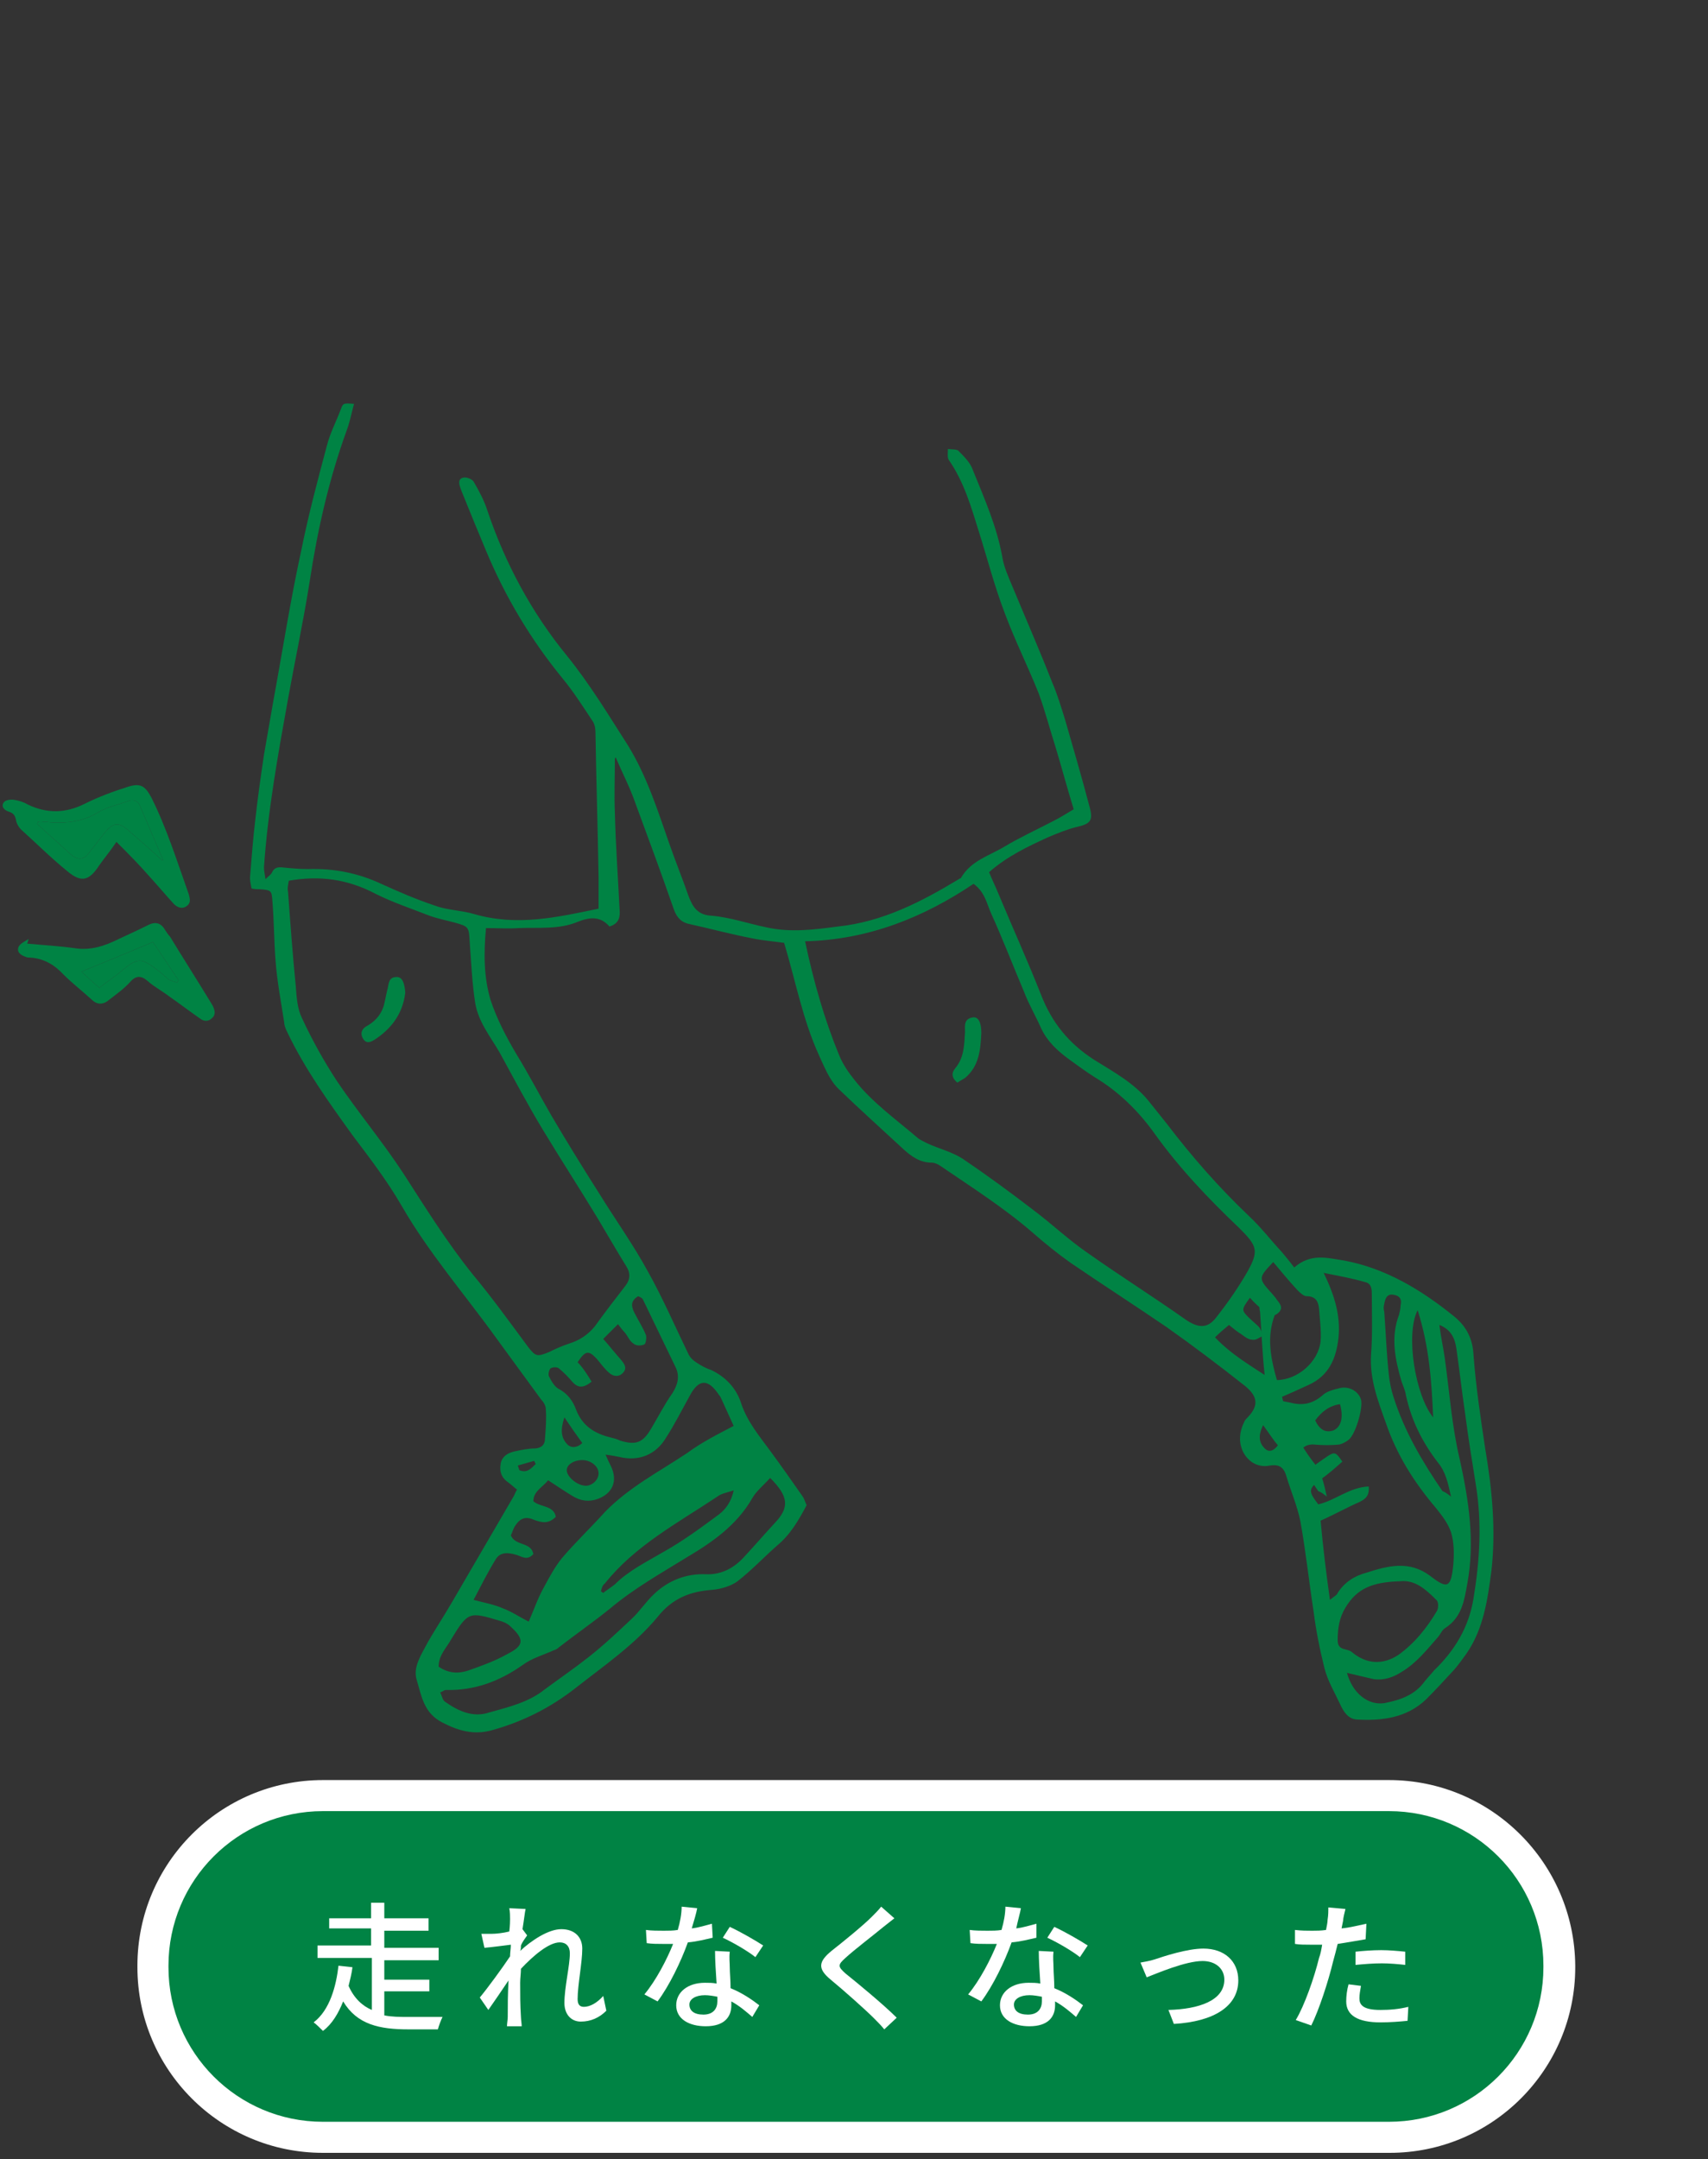<?xml version="1.0" encoding="utf-8"?>
<!-- Generator: Adobe Illustrator 26.2.1, SVG Export Plug-In . SVG Version: 6.00 Build 0)  -->
<svg version="1.1" id="レイヤー_1" xmlns="http://www.w3.org/2000/svg" xmlns:xlink="http://www.w3.org/1999/xlink" x="0px"
	 y="0px" viewBox="0 0 220 278" style="enable-background:new 0 0 220 278;" xml:space="preserve">
<rect x="0" y="0" width="220" height="278" fill="#333333" stroke="none"/>
<style type="text/css">
	.st0{display:none;}
	.st1{display:inline;}
	.st2{fill:#FFFFFF;}
	.st3{fill:#008344;}
</style>
<g id="レイヤー_2_00000150787888936437931820000008561883284988246197_" class="st0">
	<g id="レイヤー_1-2" class="st1">
		<rect class="st2" width="220" height="278"/>
		<path class="st3" d="M167.3,59.1c0.6,1,0.9,2.1,1.5,3c1.2,2.1,1.8,4.6,1.8,7c0.1,4,0.4,8.1-0.5,12.1c-0.6,3.2-1.4,6.4-2.3,9.5
			c-1.5,4.3-4.1,8.1-7.4,11.3c-1.5,1.5-3.2,2.9-4.8,4.2c-1.4,1.1-2.8,2.2-4.2,3.2c-1.4,0.9-3,1.8-4.5,2.6c-0.5,0.3-1,0.7-1.9,0.4
			c0-0.4,0-0.8,0.1-1.2c0.5-1.5,1.2-3,2.1-4.3c0.4-0.6,0.8-1.2,1.1-1.8c0.1-0.2,0.1-0.3,0.2-0.5l0,0l0.1-0.2
			c0.2-0.2,0.4-0.3,0.5-0.5c0.1-0.1,0.2-0.3,0.2-0.4c0.1-0.1,0.2-0.2,0.3-0.4c0-0.1,0.1-0.2,0.1-0.2c1.2,0.3,2.5,0.3,3.7,0.2
			c1.2,0,2.4-0.5,3.3-1.3c1.3-1.2,2.6-2.3,3-4.3c0.6-2,0.6-4,0.2-6c-0.7-1.7-2.3-2.9-4.2-3c-1.3,0.1-2.7,0.2-4,0.3
			c-0.5,0.1-1-0.2-1.2-0.7l0,0c-0.1-0.4-0.2-0.8-0.2-1.2c0.4-3.5,0.5-7,0.3-10.4c0-0.6-0.1-1.1-0.1-1.6c-0.2-1.4-0.5-2.7-0.6-4.1
			c-0.1-2.5-0.7-5-1.6-7.4c-0.6-1.4-1.4-2.8-2.1-4.2c-0.3-0.6-0.7-1.1-1.3-1.5c-0.4-0.3-0.7-0.5-1.1-0.9c-0.8-0.7-1.8-1.1-2.9-0.9
			c-1.4,0.2-2.7,0.7-3.8,1.5c-1,0.8-2,1.6-3.1,2.4c-0.3,0.2-0.7,0.4-1.1,0.6c-0.6,0.3-1.2,0.5-1.7,0.8c-1.4,0.7-2.7,1.5-4.1,2.2
			c-2.5,1.5-5.2,2.6-7.9,3.6c-1.2,0.4-2.3,0.9-3.4,1.2s-2.5,0.7-3.7-0.2l0,0l-3-2c0.7-0.9,1.8-1.4,3-1.5c1-0.1,1.9-0.3,2.8-0.5
			c0.7-0.2,1.5-0.4,2.2-0.5c1.5-0.2,3-0.3,4.5-0.6c1.2-0.2,2.4-0.6,3.6-1.1c0.8-0.4,1.2-1.4,0.7-2.2c-0.1-0.3-0.4-0.5-0.6-0.7
			c-0.9-0.5-1.9-0.8-2.8-0.9c-2.9-0.5-5.8-0.9-8.7-1.3c-0.9-0.1-1.8-0.2-2.8-0.2c-1.2,0-2.5,0.1-3.8,0.1c0.2-0.5,0.4-1.1,0.6-1.6
			l0,0c0.5-0.7,0.9-1.2,1.3-1.8c0.2-0.3,0.3-0.6,0.5-0.9c1.5-1.8,3.2-3.3,5.2-4.5c1.1-0.6,2.1-1.4,3.2-2c1.6-0.8,3.3-1.5,4.9-2.3
			c2-1,4.2-1,6.3-1.1c0.7-0.1,1.4-0.1,2.1,0.1c1.8,0.4,3.6,0.9,5.4,1.4c0.9,0.3,1.8,0.7,1.9,1.9c0.3,2.6,1.9,4.6,3.6,6.5
			c0.3,0.4,0.8,0.6,1.1,1c1.2,1.2,2.5,2.2,4.1,2.9c0.9,0.5,1.8,0.8,2.8,1c2.4,0.6,4.8,1,7.2,1.2c1,0.1,2,0.1,3,0
			c1.5-0.1,3-0.6,4.3-1.4c0.3-0.1,0.6-0.1,0.9,0C166.2,57.6,166.8,58.3,167.3,59.1z"/>
		<path class="st3" d="M172.3,44.3c-0.3,1.9-1,3.7-2.2,5.3c-0.8,0.9-1.7,1.8-2.7,2.6c-0.6,0.6-1.3,1-2,1.5
			c-3.2,2.5-7.5,3.4-11.4,2.2c-0.8-0.2-1.6-0.4-2.5-0.5c-0.6,0-1.3-0.2-1.7-0.6c-0.2-0.1-0.4-0.2-0.6-0.2c-1.1,0-4-1.8-4.6-2.6
			c-0.7-0.7-1.4-1.5-2-2.3c-0.6-0.9-1.1-1.9-1.5-2.9c-0.3-1.4-0.4-2.9-0.3-4.4c0.4-2.4,1.3-4.7,2.7-6.7c0.8-1.2,1.8-2.3,2.6-3.5
			c0.9-1.1,2.1-2,3.4-2.5c2-0.9,4.1-1.5,6.2-1.9c2.7-0.5,5.4,0,7.8,1.4c1,0.7,2.1,1.2,3.2,1.8c0.4,0.2,0.7,0.5,0.9,0.8
			c1.7,1.8,3.1,3.8,4.2,6.1C172.6,40,172.8,42.2,172.3,44.3z"/>
		<path class="st3" d="M174.6,40.5c-0.2-1.8-1.2-3.2-1.9-4.8c-0.3-0.7-0.7-1.4-1.1-2c-1-1.2-2.1-2.2-3-3.4c-0.7-0.9-1.7-1.6-2.8-2.1
			c-0.7-0.3-1.4-0.7-2-1.1c-1.3-0.8-2.7-1.3-4.1-1.5c-2.6-0.4-5.3-0.6-7.8,0.7c-0.3,0.1-0.7,0.2-1,0.2c-3.2,0.8-6.1,2.2-7.9,5.1
			c-0.5,0.8-1.1,1.5-1.6,2.3c-1.5,1.9-2.5,4.1-3,6.4c-0.1,0.6-0.3,1.1-0.5,1.7c-0.2,0-0.4-0.1-0.6-0.1c-1.4-0.6-2.9-1-4.4-1.2
			c-0.2,0-0.3-0.1-0.5-0.1c-1.4-0.5-2.8-0.7-4.3-0.6c-1.4,0-2.9,0.2-4.3,0.4c-1.5,0.4-3,0.9-4.3,1.6c-3.2,1.5-6.3,3.4-9,5.7
			c-1.4,1.3-2.7,2.7-3.9,4.2c-0.2,0.2-0.3,0.4-0.4,0.6c-0.1,0.1-0.1,0.3-0.2,0.4c-0.2,0.1-0.4,0.3-0.4,0.5c-0.4,0.8-0.7,1.7-1,2.6
			c0,0.2,0,0.3,0,0.5c-2.4,0.1-4.7,0.5-6.9,1.4c-2.2,0.9-4.3,1.9-6.3,3s-3.9,2.2-5.8,3.3c-1,0.6-2.1,1.3-3.1,1.9
			c-0.2,0.1-0.4,0.3-0.6,0.4v0.2l0,0c-0.7,0.3-1.3,0.6-1.9,1c0,0,0,0,0,0.1c-0.5-0.1-0.9,0-1.3,0.2c-0.9,0.6-2,1.1-3.1,1.2
			c-3,0.7-5.9,1.5-8.8,2.1c-1.6,0.3-3.2,0.4-4.7,0.7c-2.6,0.5-5.3,1-7.9,1.6c-3.4,0.8-6.8,1.6-10.1,2.6c-2.2,0.7-4.3,1.6-6.4,2.4
			c-0.8,0.2-1.6,0.5-2.4,0.9c-2.5,1.3-5.1,2.7-7.6,4.1c-1.8,1-3.2,2.5-4.1,4.3c-0.6,1.1-0.6,2.5-1.7,3.4c-0.1,0,0,0.2-0.1,0.2
			c-0.3,1.5-0.2,3,0.1,4.4c0.6,2.7,1.8,5.2,3.4,7.4c1.1,1.4,2.2,2.9,3.3,4.3c0.6,0.7,1.3,1.2,1.9,1.8c1.3,1.3,2.2,2.9,3.7,4.1
			c0.7,0.7,1.4,1.5,2.1,2.3c2.1,2.1,4.2,4.2,6.2,6.3c0.6,0.6,1.2,1.2,1.7,1.8c0.8,0.9,1.4,2,2.2,2.8c1.5,1.5,3.1,2.8,4.7,4.2
			c0.4,0.3,0.8,0.6,1.2,0.9c0.8,0.6,1.6,1.2,2.4,1.8c2,1.9,4.1,3.9,6.2,5.7c1.4,1.1,2.6,2.4,4,3.6c2,1.6,3.8,3.3,5.7,4.9
			c0.5,0.4,1,0.9,1.5,1.3c0.9,0.9,4.8,3.5,5.4,4.2c1,1.2,1.9,2.5,1.4,4.2c-0.4,1.2-0.7,2.5-1,3.8c-0.4,2.1-1.1,4.1-2,6
			c-0.8,1.5-1.2,3.3-1.1,5c0.2,2.8-0.1,5.6,0.5,8.4c0.4,1.7,0.6,3.5,1.1,5.2c0.4,1.4,1,2.6,1.5,4c0.6,1.7,1.1,3.3,1.7,5
			c0.1,0.2,0.1,0.4,0.1,0.6c-0.2,0.9-0.1,1.9,0.3,2.7c0.2,0.7,0.3,1.4,0.3,2.1c0,1.5-0.2,3-0.2,4.5c0,2-0.2,4-0.8,6
			c-0.5,1.5-0.8,3.1-1.4,4.6c-1.2,3.3-2.4,6.6-3.7,9.9c-0.4,1.1-1,2-1.4,3.1c-0.7,1.7-1.3,3.4-2,5c-0.2,0.3-0.2,0.7-0.2,1
			c0.1,0.3,0.3,0.6,0.6,0.8c0.7,0.3,1.6,0,2-0.7c0,0,0-0.1,0-0.1c0.2-0.4,0.3-0.7,0.4-1.1c1.1-2.8,2.1-5.7,3.4-8.4
			c1.1-2.2,1.9-4.6,2.7-6.9c1.3-3.1,2.1-6.3,2.5-9.6c0.1-1.9,0.3-3.8,0.4-5.7c0-1-0.1-2-0.1-3c0-0.2,0.2-0.5,0.4-0.6
			c0.8-0.6,0.7-1.3,0.3-2.1c-0.6-1.4-1.1-2.9-1.7-4.3c-0.6-1.6-1.2-3.2-1.7-4.9c-0.5-1.1-0.8-2.2-1.1-3.3c-0.4-2.6-1.2-5.2-1.2-7.9
			c0-1.3-0.2-2.6-0.1-3.9c0-1.7,0.3-3.4,0.9-4.9c0.5-1.4,1-2.8,1.5-4.1c0.6-1.7,1.1-3.4,1.6-5.1c0.3-1.1,0.4-2.2,0.1-3.3
			c-0.3-1.3-1.1-2.4-2.1-3.2c-1.2-0.9-2.4-1.9-3.6-2.9c-0.9-0.7-1.7-1.5-2.5-2.3s-1.7-1.4-2.5-2.1c-1.6-1.4-3.1-2.7-4.6-4.1
			c-1.2-1-2.4-2-3.5-3.1c-3.2-2.9-6.4-5.7-9.8-8.3c-2.6-2-5-4.4-7.1-6.9c-1.1-1.3-2.2-2.6-3.4-3.9c-2-2.1-4.1-4.1-6.1-6.1
			c-1.6-1.6-3.1-3.2-4.7-4.7c-0.5-0.5-1-1-1.4-1.6c-0.9-1.1-1.7-2.2-2.5-3.3c-0.5-0.5-0.7-1.1-0.7-1.8c0-0.4-0.1-0.7-0.3-1.1
			c-0.2-0.5-0.6-0.9-0.8-1.4c-1-1.6-1.5-3.4-1.4-5.3c0.1-1,0.3-2,0.6-3c0.3-1.9,1.4-3.6,2.9-4.8c1.3-0.9,2.6-1.7,4-2.4
			c2.5-1.2,5-2.5,7.7-3.5c3.2-1.1,6.4-2.2,9.5-3.2c3.2-1.1,6.6-1.4,9.8-2.3c3.4-0.9,7-0.8,10.4-2c0.2,0,0.4-0.1,0.6-0.1
			c2-0.4,4-0.8,6-1.3c0.9-0.2,1.7-0.5,2.5-0.8c1.8,2.2,2.7,4.7,4.5,6.7c0.5,0.6,0.4,1-0.4,1.4c-1.1,0.6-2.3,1.1-3.4,1.6
			c-1.4,0.5-2.7,1.2-3.9,2c-0.8,0.6-1.7,1.1-2.6,1.5c-1.2,0.6-2.4,1.2-3.6,1.8c-0.3,0.2-0.7,0.4-1,0.5c-2.1,0.8-4.2,1.6-6.4,2.4
			c-2.8,1-5.7,2.1-8.5,3.1c-1.3,0.4-2.7,1-4.2,0.6c-0.3-0.1-0.7,0.1-0.9,0.4c0,0,0,0.1,0,0.1c-0.1,0.3-0.1,0.9,0.1,1
			c0.9,0.5,1.1,1.4,1.7,2.1c0.1,0.2,0.3,0.4,0.4,0.4c1.2,0.1,1.5,1,1.9,1.9c0.5,1.2,1.3,2.2,2.3,3.1c0.9,0.7,1.8,1.4,2.7,2
			c1.6,1,3,2.2,4.4,3.6c0.8,0.9,1.7,1.8,2.7,2.5c1.5,1.2,2.9,2.4,4.2,3.8c0.9,0.8,1.6,1.8,2.4,2.7s1.5,1.4,2.2,2.1
			c1.3,1.4,2.6,2.8,3.8,4.2c0.6,0.7,1.3,1.4,2.1,1.9c1.8,1.5,3.4,3.1,4.8,4.9c1.1,1.4,1.9,3,3.6,3.7c0.1,0.1,0.2,0.2,0.3,0.4
			c0.9,1.2,2.3,2,3.8,2.2c1.6,0.4,3.2,0.6,4.8,0.9c1.2,0.2,2.4,0.3,3.6,0.4c1.3,0,2.7-0.3,4-0.4c2-0.2,3.9-0.8,5.7-1.7
			c0.8-0.4,1.5-0.9,2.2-1.4c2.7-2.3,4.9-5.1,6.3-8.3c0.2-0.7,0.9-1.2,1.7-1c0,0,0,0,0,0c1.5,0.3,3,0.6,4.4,1.1c3,1,6,1.9,9.1,2.4
			l1.1,0.1c-0.1,0.3-0.1,0.6-0.2,0.8c-0.6,1.5-1.3,2.9-1.8,4.4c-0.5,1.1-0.8,2.3-1,3.5c-0.1,1.7-0.1,3.3,0.1,5
			c0.1,0.8,0.2,1.5,0.4,2.2c0.5,1.9,1.9,3.3,3.1,4.8c0.4,0.4,0.8,0.7,1.2,1c2,1.3,4.2,2.5,6.3,3.5c1.5,0.8,3.1,1.5,4.6,2.4
			c2.5,1.4,4.7,3.2,6.6,5.3c1.2,1.5,2.6,2.9,3.3,4.8c0.1,0.3,0.3,0.7,0.5,1c0.4,0.9,1,1.8,1.3,2.7c0.5,1.4,1,2.9,1.4,4.3
			c0.2,0.8,0.3,1.6,0.6,2.3c1.2,3.4,2.1,6.9,2.7,10.5c0.3,1.2,0.5,2.5,0.8,3.7c0.4,2.4,0.8,4.8,1.2,7.2c0.4,2.8,0.9,5.6,1.3,8.5
			c0.6,3.6,0.6,7.3,1.2,10.9c0.6,3.4,1,6.8,1.4,10.2c0.4,2.4,0.5,4.9,0.2,7.3c-0.2,1-0.2,2-0.4,3c0,0.4,0,0.7,0.4,0.8
			c0.9,0,1.7-0.6,1.8-1.5c0.1-1,0.2-1.9,0.3-2.9c0.2-1.3,0.2-2.6,0.2-3.9c-0.2-2.6-0.5-5.1-0.8-7.7c-0.1-1.3-0.3-2.6-0.4-3.9
			s-0.5-2.8-0.7-4.2c-0.5-4.1-0.9-8.3-1.4-12.4c-0.3-2.5-0.8-5.1-1.2-7.6c-0.3-1.8-0.7-3.6-1-5.4c-0.3-1.6-0.5-3.2-0.9-4.7
			c-0.7-2.7-1.5-5.4-2.3-8.1c-0.3-1.2-0.7-2.5-1-3.8c-0.2-1.3-0.7-2.6-1.3-3.8c-0.5-0.8-1-1.7-1.3-2.6c-0.5-1.4-1.3-2.7-2.2-3.8
			c-2.9-3.9-6.9-6.6-11.1-9c-0.9-0.6-1.9-1.1-2.9-1.5c-2-0.8-3.9-1.8-5.7-3c-2-1.2-3.3-3.2-3.8-5.4c-0.1-0.8-0.1-1.6-0.2-2.4
			c-0.4-2.2-0.2-4.5,0.7-6.6c0.9-2.2,2-4.4,3-6.6c0.4-0.8,0.8-1.6,1.1-2.4c0.8-1.9,1.7-3.8,2.4-5.7c1.3-3.6,4.1-4,5.4-4.5
			c1.9-0.7,3.7-1.6,5.4-2.6c3.1-1.7,5.6-4,8.3-6.2c1.1-0.9,2.2-1.9,3.1-2.9c1.3-1.5,2.6-3,3.8-4.5c0.9-1.1,1.6-2.3,2.1-3.7
			c1-2.9,1.8-5.8,2.6-8.8c0.3-0.9,0.5-1.8,0.6-2.7c0.2-1.4,0.4-2.8,0.6-4.2c0.4-2.5,0.4-5.1,0.2-7.7c-0.1-0.8-0.2-1.7-0.3-2.5
			c-0.3-1.6-0.2-3.2-0.9-4.7c-0.5-1-0.9-2.1-1.4-3.1c-0.4-0.7-0.8-1.4-1.3-2.1c-0.6-0.9-1.3-1.7-2-2.6c1-0.8,1.9-1.5,2.7-2.2
			c1.5-1.4,3.1-2.8,3.8-5c0.2-0.7,0.5-1.3,0.7-2C174.8,44.5,175,42.5,174.6,40.5z M81.2,69.8c0.6-0.2,1-0.4,1.5-0.6s1.2-0.5,1.2-1.3
			c0-0.2,0.3-0.4,0.6-0.6c1.4-1,2.9-1.9,4.3-2.8c1-0.6,2.2-1.1,3.2-1.7c1.4-0.8,2.9-1.6,4.4-2.2c1.7-0.9,3.5-1.5,5.4-1.9
			c0.9-0.1,1.7-0.3,2.6-0.3c2.3-0.1,4.7-0.2,7-0.1c1.8,0.1,3.5,0.3,5.2,0.6c1.8,0.3,3.7,0.6,5.5,0.9c0.6,0,1.2,0.3,1.6,0.9
			c-0.5,0.5-1.1,0.7-1.7,0.8c-1.9,0.2-3.8,0.4-5.6,0.7c-0.5,0.1-1.1,0.2-1.6,0.4c-1.3,0.3-2.6,0.6-3.9,0.9c-0.6,0.1-1.2,0.3-1.8,0.6
			c-0.9,0.5-1.7,1-2.5,1.6c-0.6,0.5-1.4,0.8-2.2,0.8c-0.1,0.5-0.4,0.8-0.8,1.1l0,0c-0.8,1.2-1.8,2.1-3,2.9c-0.3,0.2-0.7,0.2-0.8,0.5
			c-0.3,0.8-1,0.9-1.7,1.1c-1,0.3-1.9,0.8-3,1c-1.2,0.3-2.4,0.3-3.6,0.5l-3,0.4c-0.5,0-0.9,0.3-1,0.7c-0.4,1.1-1.3,1.8-2.4,2
			C83.5,74.4,82.1,72.2,81.2,69.8z M116.1,122.7c-1.6,2.6-3,5.3-5.2,7.4c-1,1-2.1,1.8-3.2,2.6c-0.9,0.4-1.8,0.7-2.7,0.8
			c-1.1,0.2-2.2,0.4-3.2,0.6c-0.7,0.1-1.3,0.2-2,0.1c-2.1-0.3-4.2-0.5-6.2-1c-1-0.3-2-0.8-2.9-1.3c-2-0.9-3.3-2.6-4.6-4.2
			c-2-2.4-4.2-4.6-6.7-6.5c-1.4-1.2-2.8-2.6-4-4c-1.3-1.4-2.7-2.7-3.9-4.2c-2.3-2.7-5.2-4.8-7.8-7.1s-5.4-4.6-8-7
			c-0.7-0.6-1.3-1.4-1.9-2.2s-1.3-1.2-1.9-1.8l-1.2-1.2c0.6-0.2,0.9-0.4,1.3-0.6c0.6-0.2,1.1-0.3,1.7-0.4c1.7-0.4,3.4-1,5.1-1.8
			c2-0.8,4.1-1.6,6.2-2.2c2.5-0.8,4.7-2.2,7.1-3.2c2.2-1,4.3-2.2,6.4-3.5c1.7-1,3.5-1.8,5.3-2.6c0.1-0.1,0.3-0.1,0.5-0.1l0.6-0.3
			c0.7-0.4,1.4-0.7,2.2-0.9L87,78c0-0.1-0.1-0.2-0.2-0.3c1-0.8,2-1.6,2.9-2.4c0.3-0.1,0.5-0.2,0.8-0.2c1.2-0.2,2.3-0.4,3.5-0.5
			c1.8-0.2,3.6-0.7,5.3-1.5c0.6-0.3,1.1-0.6,1.6-1.1c0.4-0.2,0.6-0.7,1.2-0.6c-0.3,1.8-0.6,3.6-0.9,5.4c-0.1,0.5-0.3,0.9-0.5,1.3
			c-0.7,1.3-1.2,2.7-1.4,4.2c-0.1,0.6-0.4,1.1-0.6,1.7c-0.4,2.1-0.8,4.2-1.3,6.3c-0.4,1.8-0.5,3.7-0.4,5.5c0.1,1.9,0.3,3.8,0.6,5.8
			s0.6,3.6,0.9,5.5c0.1,0.6,0.3,1.1,0.6,1.6c0.9,2.3,2.5,4.2,3.8,6.4c0.4,0.8,1.1,1.5,2,1.8c0.2,0.1,0.3,0.1,0.4,0.2
			c2,1.8,4.5,2.3,7.1,2.6c1.5,0.2,3,0.3,4.6,0.5C116.8,121.1,116.5,121.9,116.1,122.7z M142.3,113c-0.7,0.1-2.7,2.1-2.8,2.3
			c-0.3,0.9-0.7,1.9-1.1,2.8c-0.7,1.6-1.4,3.2-2.1,4.7c-0.3,0.6-0.6,1.1-0.9,1.7c-0.2,0.3-0.5,0.5-0.8,0.5c-1.5,0.2-3,0-4.5-0.3
			c-2-0.7-4.1-1.3-6.1-1.9c-1.4-0.4-2.9-0.8-4.5-1.2c0.2-0.6,0.5-1.2,0.7-1.7c0.1-0.2,0.3-0.3,0.5-0.3c2.2-0.4,4.3-1,6.4-1.7
			c1.8-0.7,3.6-1.4,5.4-2.1c0.6-0.3,1.2-0.7,1.7-1.1c1.7-1,3.2-2.3,4.5-3.8c0.2-0.3,0.4-0.6,0.5-1c0.1-0.6-0.2-1.2-0.8-1.4
			c-0.6-0.1-0.7,0.3-0.9,0.7c-0.1,0.2-0.2,0.4-0.4,0.5c-2.2,2.3-4.6,4.4-7.6,5.4c-2.6,0.9-5.3,1.7-7.9,2.5c-0.3,0.1-0.7,0.1-1,0
			c-0.8-0.3-1.6-0.2-2.2,0.3c-1.1,0.7-2.5,0.9-3.8,0.8c-0.5-0.1-1-0.2-1.5-0.2c-3.3-0.4-6.3-1.6-8.4-4.4c-1.2-1.7-2.3-3.5-3.3-5.3
			c-0.4-0.8-0.6-1.6-0.7-2.5c-0.3-1.6-0.5-3.2-0.7-4.7c-0.4-1.6-0.6-3.3-0.7-5c0-2.3,0.2-4.6,0.5-6.9c0.3-2.2,0.8-4.3,1.3-6.4
			c0.4-1.7,0.9-3.3,1.3-5c0.6-2.4,1.2-4.7,1.9-7.1c0.3-0.9,0.8-1.7,1.4-2.3c0.3-0.5,1-0.8,1.6-0.6c-0.2-0.7,3.3,2.4,3.8,2.5
			c1.8,0.4,3.7,0.3,5.5-0.2c0.8-0.2,1.5-0.5,2.3-0.7c2.4-0.6,4.6-1.5,6.8-2.7c2.4-1.2,4.6-2.6,7-3.7c2-0.9,3.9-2,5.6-3.4
			c0.9-0.8,2-1.3,3.2-1.6c1.1-0.3,2.3,0.2,2.9,1.2c0.6,0.9,1.2,1.9,1.6,3c0.2,0.5,0.5,1,0.7,1.4c0.3,0.4,0.4,0.8,0.5,1.3
			c0.1,2.1,1,4,0.7,6.2c-0.1,1.2,0.1,2.4,0.4,3.5c0.6,2,0.2,4.1,0.2,6.1c-0.1,3.2-0.6,6.3-1,9.5c-0.2,0.6,0.2,1.2,0.7,1.4
			c0,0,0.1,0,0.1,0c0.7,0.3,1,0.2,1.5-0.5c0.2-0.3,0.4-0.6,0.6-1s0.6-0.7,1.1-0.4c1.1,0.8,2.3,0.3,3.5,0.2c0.4-0.1,0.8-0.1,1.1-0.1
			c1-0.2,1.9,0.4,2.1,1.4c0,0.2,0,0.3,0,0.5c0.2,1.8,0,3.6-0.7,5.2c-1,2.2-2.5,4-5.3,4.1c-0.9,0.1-1.8,0.1-2.7-0.2
			c-0.2-0.1-0.5-0.1-0.7-0.1c-0.3,0-0.5,0.2-0.7,0.4c0,0.1,0,0.1,0,0.2c-0.3,0.3-0.6,0.6-0.8,1c-0.1,0.1-0.1,0.3-0.2,0.4l0,0
			l-0.1,0.1l-0.1,0.2c0,0-0.1,0.1-0.1,0.2c-0.1,0.1-0.1,0.2-0.2,0.4c0,0,0,0,0,0.1c-0.1,0.1-0.1,0.1-0.2,0.2c-0.6,1-1.2,2-1.6,3
			C143.6,108.9,143,110.9,142.3,113z M167.3,59.1c0.6,1,0.9,2.1,1.5,3c1.2,2.1,1.8,4.6,1.8,7c0.1,4,0.4,8.1-0.5,12.1
			c-0.6,3.2-1.4,6.4-2.3,9.5c-1.5,4.3-4.1,8.1-7.4,11.2c-1.5,1.5-3.2,2.9-4.8,4.2c-1.4,1.1-2.8,2.2-4.2,3.2c-1.4,0.9-3,1.8-4.5,2.6
			c-0.5,0.3-1,0.7-1.9,0.4c0-0.4,0-0.8,0.1-1.2c0.5-1.5,1.2-3,2.1-4.3c0.4-0.6,0.8-1.2,1.1-1.8c0.1-0.2,0.1-0.3,0.2-0.5l0,0l0.1-0.2
			c0.2-0.2,0.4-0.3,0.5-0.5c0.1-0.1,0.2-0.3,0.2-0.4c0.1-0.1,0.2-0.2,0.3-0.4c0-0.1,0.1-0.2,0.1-0.2c1.2,0.3,2.5,0.3,3.7,0.2
			c1.2,0,2.4-0.5,3.3-1.3c1.3-1.2,2.6-2.3,3-4.3c0.6-2,0.6-4,0.2-6c-0.7-1.7-2.3-2.9-4.2-3c-1.3,0.1-2.7,0.2-4,0.3
			c-0.5,0.1-1-0.2-1.2-0.7l0,0c-0.1-0.4-0.2-0.8-0.2-1.2c0.4-3.5,0.5-7,0.3-10.4c0-0.6-0.1-1.1-0.1-1.6c-0.2-1.4-0.5-2.7-0.6-4.1
			c-0.1-2.5-0.7-5-1.6-7.4c-0.6-1.4-1.4-2.8-2.1-4.2c-0.3-0.6-0.7-1.1-1.3-1.5c-0.4-0.3-0.7-0.5-1.1-0.9c-0.8-0.7-1.8-1.1-2.9-0.9
			c-1.4,0.2-2.7,0.7-3.8,1.5c-1,0.8-2,1.6-3.1,2.4c-0.3,0.2-0.7,0.4-1.1,0.6c-0.6,0.3-1.2,0.5-1.7,0.8c-1.4,0.7-2.7,1.5-4.1,2.2
			c-2.5,1.5-5.2,2.6-7.9,3.6c-1.2,0.4-2.3,0.9-3.4,1.2s-2.5,0.7-3.7-0.2l0,0l-3-2c0.7-0.9,1.8-1.4,3-1.5c1-0.1,1.9-0.3,2.8-0.5
			c0.7-0.2,1.5-0.4,2.2-0.5c1.5-0.2,3-0.3,4.5-0.6c1.2-0.2,2.4-0.6,3.6-1.1c0.8-0.4,1.2-1.4,0.7-2.2c-0.1-0.3-0.4-0.5-0.6-0.7
			c-0.9-0.5-1.9-0.8-2.8-0.9c-2.9-0.5-5.8-0.9-8.7-1.3c-0.9-0.1-1.8-0.2-2.8-0.2c-1.2,0-2.5,0.1-3.8,0.1c0.2-0.5,0.4-1.1,0.6-1.6
			l0,0c0.5-0.7,0.9-1.2,1.3-1.8c0.2-0.3,0.3-0.6,0.5-0.9c1.5-1.8,3.2-3.3,5.2-4.5c1.1-0.6,2.1-1.4,3.2-2c1.6-0.8,3.3-1.5,4.9-2.3
			c2-1,4.2-1,6.3-1.1c0.7-0.1,1.4-0.1,2.1,0.1c1.8,0.4,3.6,0.9,5.4,1.4c0.9,0.3,1.8,0.7,1.9,1.9c0.3,2.6,1.9,4.6,3.6,6.5
			c0.3,0.4,0.8,0.6,1.1,1c1.2,1.2,2.5,2.2,4.1,2.9c0.9,0.5,1.8,0.8,2.8,1c2.4,0.6,4.8,1,7.2,1.2c1,0.1,2,0.1,3,0
			c1.5-0.1,3-0.6,4.3-1.4c0.3-0.1,0.6-0.1,0.9,0C166.2,57.6,166.8,58.3,167.3,59.1L167.3,59.1z M172.3,44.4c-0.3,1.9-1,3.7-2.2,5.3
			c-0.8,0.9-1.7,1.8-2.7,2.6c-0.6,0.6-1.3,1-2,1.5c-3.2,2.5-7.4,3.3-11.4,2.2c-0.8-0.2-1.6-0.4-2.5-0.5c-0.6,0-1.3-0.2-1.7-0.6
			c-0.2-0.1-0.4-0.2-0.6-0.2c-1.1,0-4-1.8-4.6-2.6c-0.7-0.7-1.4-1.5-2-2.3c-0.6-0.9-1.1-1.9-1.5-2.9c-0.3-1.4-0.4-2.9-0.3-4.4
			c0.4-2.4,1.3-4.7,2.7-6.7c0.8-1.2,1.8-2.3,2.6-3.5c0.9-1.1,2.1-2,3.4-2.5c2-0.9,4.1-1.5,6.2-1.9c2.7-0.5,5.4,0,7.8,1.4
			c1,0.7,2.1,1.2,3.2,1.8c0.4,0.2,0.7,0.5,0.9,0.8c1.7,1.8,3.1,3.8,4.2,6.1C172.6,40,172.8,42.2,172.3,44.4L172.3,44.4z"/>
		<path class="st3" d="M95.3,43.5c-2.5,0-5-0.4-7.3-1.3c-1-0.5-1.9-1.3-2.5-2.2c-0.6-0.8-0.8-1.7-0.6-2.6c0.1-0.7-0.2-1.4-0.8-1.8
			c-1.3-0.9-2-2.3-2.8-3.6c-0.1-0.2-0.2-0.5-0.3-0.7c-1.5-1.8-1.6-4-1.8-6.2c-0.1-1,0.1-1.9,0.6-2.8c0.6-1.4,1.5-2.7,2.7-3.7
			c0.9-0.6,1.8-1,2.8-1.4c0.1,0,0.2,0,0.2,0c2.5-0.6,2.6-0.5,4.2-2.5c1.4-1.4,3-2.6,4.7-3.5c2.9-1.7,6.4-2.2,9.7-1.3
			c1.7,0.7,3,2.1,3.7,3.8c0.4,0.9,1,1.7,1.9,2.2c1.8,1,3.2,2.7,3.7,4.7c0.5,1.8,0.6,3.6,0.3,5.5c-0.4,2.2-1.4,4.3-2.9,6.1
			c-1,1.2-1.8,2.6-2.3,4c-0.2,0.5-0.5,1-0.9,1.5c-0.3,0.6-0.7,1.1-1.2,1.6c-0.7,0.6-1.4,1.2-2.2,1.7c-0.9,0.5-1.8,0.9-2.7,1.3
			c-1.7,0.6-3.5,1-5.4,1.2C95.9,43.6,95.6,43.6,95.3,43.5z M87.4,38.2c-0.3,0.6-0.1,1.3,0.3,1.7c1,1,2.2,1.6,3.5,1.9
			c3,0.6,6.1,0.3,8.9-0.7c1.7-0.6,3.3-1.6,4.6-2.8c0.6-0.5,1-1.3,1.1-2.1c-2.1,0.4-4.3,0.2-6.3-0.6C96.3,38.7,91.6,39.7,87.4,38.2z
			 M101.5,25.5l5.1-0.4c0.4-1.6,0.6-3.3,0.5-5c0-0.9-0.1-1.8-0.3-2.8c-0.2-0.8-0.4-1-1.2-0.9c-1.5,0-3,0.4-4.3,1.2
			c-0.5,0.3-1,0.5-1.7,0.8C101.2,20.5,102.3,22.8,101.5,25.5z M105.4,14.7c-0.1-1.8-2.6-3.8-4.4-3.6c-1.5,0-2.9,0.4-4.2,1.1
			c-1.5,0.9-3,2-4.5,3c-0.3,0.3-0.6,0.6-0.8,0.9l0.9,0.2c1.3,0.3,2.8,0.2,4,0.8c0.4,0.1,0.9,0.1,1.3-0.1c0.5-0.2,1-0.4,1.5-0.7
			c1.4-0.8,3-1.3,4.7-1.5C104.4,14.8,104.9,14.7,105.4,14.7z M95.4,18.5c-1.7-0.4-3.4-0.5-5.2-0.5c-0.2,0-0.4,0.1-0.6,0.2
			c-0.6,0.6-1.2,1.3-1.6,2c-1.1,2.2-1.5,4.6-1.2,7.1c0.1,0.7,0.2,1.5,0.3,2.4c1.1-0.9,2-1.6,2.3-2.8c0.2-1,0.6-1.9,1.2-2.7
			C92.1,22.4,93.7,20.6,95.4,18.5L95.4,18.5z M92.2,26.9c1.5-0.2,3,0,4.4,0.6c0.3,0.1,0.7,0.1,1-0.1c0.6-0.3,1.1-0.6,1.6-1
			c0-1.3,0.1-2.5,0-3.6c-0.1-1.2-0.6-2.3-1.5-3.1C95.2,21.4,93.2,23.9,92.2,26.9L92.2,26.9z M85.9,19.6l-0.2-0.3
			c-0.4,0.1-0.7,0.3-1.1,0.5c-4,3.3-3.7,6.5-2.1,10.3c0.6,1.2,1.4,2.3,2.2,3.3c0.2,0.2,0.4,0.4,0.6,0.5c-0.2-2.3-0.3-4.5-0.6-6.7
			C84.3,24.6,84.2,22,85.9,19.6L85.9,19.6z M100.4,33c2.3-0.5,5.3-3.8,5.5-6c-0.7-0.2-1.3-0.2-2-0.2c-1.3,0.3-2.7,0.8-3.9,1.3
			c-0.8,0.3-0.9,0.8-0.3,1.5c0.6,0.7,0.9,1.6,0.8,2.6C100.4,32.4,100.4,32.7,100.4,33z M96.3,29.2c-1-0.7-2.3-1-3.6-0.7
			c-0.9,0.1-1,0.2-0.9,1.1c0,0.3,0,0.5,0.1,0.8c0.3,2.3,2.4,4.1,4.8,4c0.2,0,0.5-0.1,0.7-0.2C96.1,31.4,96.2,32,96.3,29.2L96.3,29.2
			z M109.6,18.7c-0.1,0.3-0.2,0.4-0.2,0.6c0.1,2-0.1,3.9-0.5,5.9c-0.1,0.5-0.2,1.1-0.1,1.6c0.2,1,0.6,2,1,3
			C112.1,27.1,112.1,20.9,109.6,18.7L109.6,18.7z M89.4,31.1c-0.6,0.5-0.6,0.5-1,1.5c-0.6,1.8-0.1,2.7,1.8,3c0.3,0,0.5,0.1,0.7,0.1
			c0.2,0.1,0.5,0.3,0.7,0.4c-0.1,0.2-0.2,0.4-0.3,0.4c-0.7,0.2-1.3,0.3-2,0.4c1.9,0.8,5.5,0.2,6.5-1.1c-1.3-0.5-2.7-0.5-4-1.4
			S90.5,32.1,89.4,31.1z M107.4,30.2h-0.3c-0.8,0.8-1.6,1.6-2.5,2.4s-1.8,1.4-3,2.3c1,0.3,2.1,0.3,3.1,0c0.8-0.3,1.9-0.5,2.3-1.4
			C107.3,32.4,107.5,31.3,107.4,30.2L107.4,30.2z"/>
		<path class="st3" d="M154.3,239.7c-0.1-0.4-0.2-0.7-0.4-1.1c-1.2-3.1-2.4-6.1-3.5-9.2c-0.3-0.8-0.5-1.7-0.8-2.5
			c-1.1-3-2.3-5.9-3.4-8.9c-0.9-2.4-1.6-4.8-2.5-7.3c-0.1-0.2-0.1-0.3-0.2-0.5c-0.3-0.9-0.6-1.8-0.9-2.8c-0.8-2.4-1.5-4.8-2.3-7.2
			c-0.5-1.5-1.1-3-1.5-4.5c-0.7-2.5-1.3-5-1.9-7.6c-0.1-0.5-0.4-0.9-0.9-0.8c-0.9,0.1-1.6,0.8-1.5,1.7c0,0.1,0,0.2,0,0.3
			c0.1,0.5,0.4,1,0.5,1.6c0.6,2.1,1.1,4.1,1.7,6.2c0,0.4,0,0.8-0.1,1.2c-0.3,2.4-1.4,4.8-1.1,7.3c0,0.2,0,0.3-0.1,0.5
			c-0.1,1.7-0.3,3.3-0.4,5c-0.1,2-0.1,4,0.2,6c0.5,2.9,0.7,5.8,1.1,8.7c0.3,2.1,0.9,4.2,1.4,6.3s0.7,4,1.1,6.1
			c0.2,0.7,0.4,1.4,0.6,2.2c0.1,2.6,1.4,4.9,1.9,7.4c0.2,1,0.8,1.2,1.8,1.1c0.4,0,0.7-0.3,0.7-0.6c0-0.1,0-0.1,0-0.2
			c-0.1-0.3-0.1-0.6-0.2-0.9c-0.7-2.2-1.4-4.5-1.9-6.8c-0.6-2.7-0.9-5.6-1.5-8.3s-1.2-5.5-1.7-8.3c-0.6-3.1-0.8-6.2-1.1-9.4
			c-0.1-1.7,0-3.3,0.1-5c0.1-2.1,0.3-4.3,0.5-6.4c0-0.2,0.1-0.4,0.1-0.7c0.7,1.7,1.4,3.5,1.9,5.3c0.6,1.8,1.2,3.5,1.8,5.2
			c0.7,1.7,1.2,3.5,1.7,5.3h-0.1c0,0.1,0,0.2,0,0.2c0,0.2,0,0.5,0.1,0.7h0.4c0.4,1,0.9,1.9,1.2,2.8c1.3,3.5,2.6,7.1,3.9,10.6
			c0.6,1.7,1.3,3.4,2,5c0.3,0.9,0.6,1.7,1.1,2.6s0.7,0.8,1.4,0.5S154.5,240.5,154.3,239.7z"/>
		<path class="st3" d="M115.9,101.2l-0.4-0.2l-0.5-0.3c0-0.9,0.7-1,1.2-1c3-0.1,5.8,1.3,7.3,3.9c0.7,1,0.6,2.3-0.1,3.2
			c-0.6,0.8-1.3,1.7-2,2.4c-0.9,0.9-3.4,1.1-4.6,0.4c-0.4-0.2-0.9-0.5-1.2-0.8c-1-0.7-1.5-2.1-1.1-3.3
			C115,104.1,115.4,102.8,115.9,101.2z M118.5,108.1h0.3c1.5-0.2,2.8-2.6,2.8-3.6c0-0.2-0.1-0.4-0.2-0.6c-0.6-0.6-1.2-1.2-1.8-1.7
			c-0.8-0.6-1.3-0.4-1.7,0.5c-0.4,1.1-0.8,2.3-1.1,3.5c-0.2,0.8,0.4,1.6,1.2,1.8C118.2,108.1,118.3,108.1,118.5,108.1z"/>
		<path class="st3" d="M114.3,74.8c0.6-0.6,1.1-0.7,1.6-0.2s1,0.9,1.4,1.4c0.5,0.6,0.7,1.3,0.6,2.1c-0.4,2.1-1,4.2-1.9,6.1
			c-0.8,1.8-1.3,3.7-1.9,5.6c-0.1,0.4-0.1,0.7-0.1,1.1c-0.1,0.9,0.5,1.8,1.4,2.1c0.4,0.1,0.8,0.3,1.1,0.6c0.2,0.2,0.3,0.5,0.3,0.8
			c-0.1,0.2-0.4,0.4-0.7,0.5c-2.1,0.5-4.6-1.7-4.4-3.8c0.1-1.2,0.4-2.5,0.7-3.7c0.5-2.3,1.7-4.4,2.7-6.5c0.2-0.4,0.4-0.7,0.5-1.1
			c0.4-1.2,0.8-2.4-0.4-3.5C114.9,75.7,114.6,75.3,114.3,74.8z"/>
		<path class="st3" d="M127.1,79.3c1.2-0.8,1.7-0.8,2.3,0.3c0.4,1.2,1.8,1.9,3,1.5c0.1,0,0.1-0.1,0.2-0.1c0.4-0.1,0.9-0.1,1.3-0.3
			c0.6-0.2,0.9,0.1,1,0.6s-0.1,1.2-0.6,1.3s-0.8,0.1-1.2,0.1l-1.8,0.2c0.2,0.7,0.3,1.2,0.5,1.8c0.1,0.3,0.3,0.6,0.4,0.9
			c0.2,0.8,0,1.4-0.5,1.5c-0.8,0.2-1.5-0.3-1.8-1c-0.2-0.8-0.4-1.5-0.6-2.5c-0.6,0.2-1.1,0.4-1.6,0.6c-1.2,0.5-1.5,0.4-2.5-0.7
			c0.8-0.9,2.2-0.8,3.1-1.7L127.1,79.3z"/>
		<path class="st3" d="M110.8,78.7l0.8,2.8c-1.5,0.4-2.2-0.5-2.8-1.5c-0.7,0.4-1.2,0.8-1.8,1.2c-1.1,0.7-1.6,0.6-2.7-0.3
			c0.2-0.2,0.4-0.5,0.7-0.7c0.9-0.6,1.7-1.2,2.6-1.7c0.6-0.3,0.6-0.7,0.3-1.2s-0.6-1.3-0.9-1.9c-0.2-0.4-0.1-0.9,0.3-1.1
			c0,0,0,0,0.1,0c0.4-0.2,1-0.1,1.2,0.3c0,0,0,0,0,0c0.3,0.5,0.6,1,0.8,1.5c0.4,0.8,0.6,1,1.4,0.6c0.4-0.2,0.7-0.5,1.1-0.6
			c0.4-0.2,0.8-0.4,1.3-0.5c0.3-0.1,0.8,0.1,0.8,0.3c0.1,0.3,0.1,0.7-0.1,1c-0.3,0.3-0.7,0.6-1.1,0.8
			C112.1,77.9,111.4,78.3,110.8,78.7z"/>
		<path class="st3" d="M141.1,79.9c-0.5,0-0.8-0.1-1.1-0.1c-0.5,0-1-0.3-1-0.8c0,0,0,0,0-0.1c-0.1-0.4-0.1-0.8-0.2-1.2
			c-0.3-2.2-1.6-4.2-3.6-5.3c-0.3-0.1-0.5-0.3-0.7-0.5c-0.2-0.2-0.4-0.5-0.4-0.7c0.1-0.3,0.4-0.4,0.6-0.5c0.4-0.1,0.7,0,1.1,0.1
			c1.8,1.2,3.6,2.4,4.6,4.5C141.1,76.7,141.3,78.3,141.1,79.9z"/>
		<path class="st2" d="M178.7,232.7c11,0,19.9,8.9,19.9,19.9v0v0.2c0,11-8.9,19.9-19.9,19.9h0H41.3c-11,0-19.9-8.9-19.9-19.9l0,0
			v-0.2c0-11,8.9-19.9,19.9-19.9c0,0,0,0,0,0H178.7 M178.7,228.7H41.3c-13.2,0-23.9,10.7-23.9,23.9v0.2c0,13.2,10.7,23.9,23.9,23.9
			h137.3c13.2,0,23.9-10.7,23.9-23.9v-0.2C202.5,239.4,191.9,228.7,178.7,228.7z"/>
		<path class="st3" d="M41.3,232.7h137.3c11,0,19.9,8.9,19.9,19.9v0.2c0,11-8.9,19.9-19.9,19.9H41.3c-11,0-19.9-8.9-19.9-19.9v-0.2
			C21.5,241.6,30.4,232.7,41.3,232.7z"/>
		<path class="st2" d="M92.8,245.6c-0.1,0.4-0.3,1.2-0.4,1.6s-0.2,0.6-0.2,0.9c2.8,0.5,4.8,3,4.8,5.8c0,3.7-2.6,5.8-6.4,6.4
			l-1.1-1.6c3.8-0.4,5.6-2.3,5.6-4.8c0.1-2.1-1.3-3.9-3.3-4.2c-0.6,2.1-1.4,4.1-2.5,5.9c0.3,0.4,0.6,0.8,1,1.2l-1.4,1.2
			c-0.2-0.3-0.5-0.6-0.7-0.9c-1.1,1.3-2.2,2.1-3.5,2.1S82,258,82,255.8c0.1-2.2,1.1-4.2,2.7-5.6c-0.2-0.5-0.4-1.1-0.5-1.6
			c-0.2-0.6-0.4-1.2-0.7-1.7l1.9-0.6c0.1,0.5,0.2,1.1,0.4,1.6s0.2,0.8,0.4,1.2c1.3-0.8,2.8-1.2,4.3-1.2c0.1-0.4,0.2-0.7,0.2-1.1
			c0.1-0.5,0.1-1,0.1-1.5L92.8,245.6z M86.9,255.3c-0.7-1.1-1.2-2.3-1.6-3.5c-1,1-1.6,2.4-1.6,3.8c0,1,0.4,1.7,1.2,1.7
			s1.6-0.7,2.3-1.7L86.9,255.3z M88.2,254.1c0.8-1.4,1.4-2.9,1.9-4.5c-1.2,0.1-2.4,0.5-3.4,1.1c0.4,1.1,0.8,2.1,1.4,3.1L88.2,254.1z
			"/>
		<path class="st2" d="M116.7,259.5c-1.2-1.1-2.5-2-4-2.6c0,0.4,0,0.7,0,0.9c0,1.4-1,2.6-3.3,2.6c-2.7,0-4.2-1-4.2-2.8
			s1.6-2.9,4.3-2.9c0.4,0,0.9,0,1.3,0.1c0-0.7-0.1-1.4-0.1-2h-1c-1.1,0-3.2-0.1-4.4-0.2v-1.7c1.5,0.2,2.9,0.3,4.4,0.4h0.9V249h-0.9
			c-1.4,0-2.7-0.1-4.1-0.3v-1.6c1.3,0.2,2.7,0.3,4,0.3h0.9v-1c0-0.4,0-0.8-0.1-1.1h1.9c0,0.3-0.1,0.7-0.1,1.2c0,0.2,0,0.5,0,0.9
			c1.5-0.1,3-0.2,4.4-0.5v1.6c-1.3,0.1-2.8,0.3-4.5,0.4v2.3c1.8-0.1,3.3-0.2,4.9-0.5v1.7c-1.7,0.2-3.1,0.3-4.8,0.4
			c0,0.8,0.1,1.7,0.1,2.4c1.9,0.6,3.6,1.5,5.1,2.8L116.7,259.5z M110.9,256.4c-0.5-0.1-1.1-0.1-1.6-0.1c-1.5,0-2.3,0.6-2.3,1.3
			s0.7,1.3,2.2,1.3c1,0,1.8-0.3,1.8-1.4C110.9,257.1,110.9,256.8,110.9,256.4L110.9,256.4z"/>
		<path class="st2" d="M127.9,248.9c0,1.3,0,2.7,0.1,4c0.3,2.8,1,4.7,2.2,4.7c0.9,0,1.7-1.9,2.1-3.6l1.4,1.7
			c-1.1,3.1-2.2,4.1-3.6,4.1c-1.8,0-3.5-1.7-3.9-6.4c-0.1-1.6-0.2-3.2-0.2-4.8c0-0.6,0-1.1-0.1-1.7h2.2
			C128,247.6,127.9,248.2,127.9,248.9z M140.4,256.3l-1.9,0.7c-0.3-3.1-1.3-6.9-3.1-9l1.8-0.6C139,250.1,140.1,253.1,140.4,256.3z"
			/>
	</g>
</g>
<g id="b">
	<g id="c">
		<g>
			<path class="st3" d="M170.9,192.7c-0.4-1.8-0.7-3.2-1.7-4.4c-2-2.6-3.4-5.4-4.1-8.6c-0.1-0.7-0.4-1.3-0.6-1.9
				c-0.8-2.8-1.4-5.6-0.3-8.5c0.1-0.4,0.2-0.8,0.2-1.2c0.2-0.8-0.1-1.3-1-1.4c-0.8-0.1-1,0.6-1.1,1.2c-0.1,0.3-0.1,0.7,0,1
				c0.2,2.7,0.3,5.5,0.6,8.2c0.1,0.9,0.3,1.9,0.6,2.8c1.4,4.4,3.7,8.3,6.3,12.1C170.1,192.1,170.4,192.3,170.9,192.7L170.9,192.7z"
				/>
			<path class="st3" d="M10.5,125.1c0.7,0.7,1.5,1.4,2.3,2.1c1.1-0.9,2.1-1.5,3-2.3c1.8-1.5,2.4-1.6,4.2-0.2
				c0.6,0.4,1.1,0.9,1.7,1.4c0.3,0.2,0.7,0.3,1.1,0.4l0.2-0.3c-1.1-1.6-2.2-3.3-3.3-4.9C16.6,122.6,13.7,123.8,10.5,125.1
				L10.5,125.1z"/>
			<path class="st3" d="M4.9,105.8l-0.1,0.3c1.4,1.3,2.9,2.6,4.3,3.9c0.8,0.7,1.6,0.8,2.3-0.1c0.7-0.9,1.4-1.8,2.1-2.7
				c1-1.2,1.7-1.4,2.9-0.4c1.5,1.3,3,2.6,4.5,4c0,0,0.1,0,0.1-0.1c-1-2.3-2-4.7-3-7c-0.3-0.7-1-0.8-1.6-0.5
				c-1.2,0.4-2.5,0.7-3.6,1.3c-2.2,1.4-4.6,1.6-7.2,1.3C5.4,105.9,5.1,105.9,4.9,105.8z"/>
			<g>
				<path class="st3" d="M97.8,188.8c-0.4-1.3-1.3-2.8-1.8-3c-1-0.5-1.6,0.5-2.3,0.8c-0.2,0.1-0.5,0.2-0.8,0.3
					c-4.6,2.2-8.9,4.9-12.8,8.3c-1.3,1.1-2.3,2.5-3.5,3.8c-0.8,0.8-1.6,1.6-2.4,2.4c-2.1,2.3-2.9,5.3-4.2,8c-0.1,0.2,0,0.6,0,0.8
					c0.8-0.3,1.2-0.8,1.6-1.3c1.2-1.6,2.3-3.3,3.4-5c2.3-3.5,5.6-6,8.9-8.4c3.3-2.3,6.6-4.7,10.5-5.9
					C95.5,189.4,96.6,189.1,97.8,188.8L97.8,188.8z M79.2,97.7c0,2.3-0.1,4.7,0,7c0.1,4.1,0.4,8.2,0.6,12.3c0.1,1,0,1.9-1.3,2.3
					c-1.2-1.4-2.6-1.2-4.1-0.6c-2.4,1-5,0.7-7.6,0.8c-1.3,0.1-2.7,0-4.2,0c-0.3,3.2-0.3,6.3,0.6,9.3c0.8,2.4,2,4.7,3.3,6.9
					c1.6,2.6,3,5.3,4.5,7.9c2,3.4,4.1,6.8,6.2,10.1c2.1,3.4,4.4,6.6,6.3,10.1c1.9,3.4,3.5,7.1,5.2,10.6c0.2,0.4,0.6,0.8,1.1,1.1
					c0.6,0.4,1.2,0.7,1.8,0.9c1.9,0.9,3.3,2.4,3.9,4.4c0.8,2.3,2.3,4.1,3.7,6c1.4,1.9,2.8,3.9,4.2,5.9c0.2,0.3,0.3,0.7,0.5,1.1
					c-1,1.9-2.1,3.8-3.8,5.2c-1.7,1.5-3.3,3.2-5.1,4.6c-0.8,0.6-2.1,1-3.2,1.1c-2.9,0.2-5.2,1.1-7.1,3.5c-3,3.6-6.8,6.2-10.5,9.1
					c-3.3,2.6-6.9,4.4-10.9,5.5c-2.2,0.6-4.2,0.1-6.3-1c-2.4-1.2-2.7-3.4-3.3-5.4c-0.5-1.5,0.3-2.9,1-4.2c1-1.9,2.3-3.8,3.4-5.7
					c2.7-4.6,5.4-9.3,8.1-13.9c0.1-0.2,0.2-0.5,0.4-0.8c-0.4-0.3-0.7-0.6-1.1-0.9c-0.9-0.6-1.2-1.4-1-2.5c0.2-0.9,0.9-1.3,1.7-1.5
					c0.9-0.2,1.8-0.4,2.8-0.4c0.8-0.1,1.2-0.5,1.2-1.3c0.1-1.3,0.2-2.6,0.1-3.8c0-0.4-0.3-0.9-0.6-1.2c-1.9-2.6-3.8-5.2-5.7-7.8
					c-4.1-5.7-8.8-11.1-12.3-17.2c-1.8-3.1-4-6-6.2-8.9c-3.1-4.3-6.2-8.6-8.5-13.4c-0.2-0.4-0.4-0.9-0.4-1.3
					c-0.4-2.6-0.9-5.2-1.1-7.8c-0.2-2.5-0.2-5.1-0.4-7.6c-0.1-1.5-0.1-1.6-1.6-1.7c-0.3,0-0.7,0-1.1-0.1c-0.1-0.5-0.2-1-0.2-1.4
					c0.2-2.5,0.4-5.1,0.7-7.6c0.3-2.7,0.7-5.5,1.1-8.2c0.4-2.3,0.8-4.6,1.2-6.9c1.2-6.5,2.2-13,3.6-19.4c0.9-4.5,2.1-9,3.3-13.5
					c0.4-1.6,1.2-3.1,1.8-4.7c0.3-0.8,0.3-0.8,1.7-0.7c-0.3,1.1-0.5,2.2-0.9,3.3c-2.3,6.3-3.8,12.9-4.8,19.5
					c-0.8,5.1-1.9,10.2-2.8,15.2c-1.3,7.2-2.6,14.4-3.1,21.7c0,0.4,0.1,0.8,0.2,1.5c0.4-0.4,0.7-0.6,0.8-0.8
					c0.3-0.7,0.8-0.8,1.5-0.7c1,0.1,2.1,0.2,3.2,0.2c3.3-0.1,6.4,0.5,9.4,1.9c2.2,1,4.5,2,6.9,2.8c1.6,0.6,3.4,0.6,5.1,1.1
					c5.5,1.6,10.7,0.4,16-0.7c0-1.5,0-2.8,0-4.1c-0.1-6.2-0.3-12.4-0.4-18.6c0-0.5-0.1-1.1-0.4-1.5c-1.2-1.8-2.4-3.7-3.8-5.4
					c-4.1-5-7.4-10.5-9.9-16.5c-1-2.4-2-4.8-3-7.3c-0.1-0.2-0.2-0.5-0.3-0.8c-0.2-0.5-0.3-1.2,0.4-1.3c0.4-0.1,1.1,0.2,1.3,0.5
					c0.7,1.2,1.4,2.5,1.8,3.8c2.3,6.8,5.7,13.1,10.2,18.6c3,3.7,5.4,7.7,7.9,11.6c2.4,3.9,3.8,8.3,5.3,12.6c0.8,2.3,1.7,4.5,2.5,6.8
					c0.5,1.3,1.1,2.4,2.9,2.5c2.4,0.2,4.7,1,7.1,1.5c3.1,0.7,6.2,0.3,9.2-0.1c5.8-0.6,10.8-3.2,15.6-6.1c0.1-0.1,0.3-0.1,0.3-0.2
					c1.3-2.2,3.6-2.8,5.6-4c2-1.2,4.2-2.2,6.3-3.3c0.8-0.4,1.6-0.9,2.6-1.5c-0.9-2.9-1.6-5.6-2.4-8.2c-0.7-2.2-1.3-4.5-2.1-6.7
					c-1.4-3.5-3.1-6.9-4.4-10.4c-1.3-3.4-2.2-6.9-3.3-10.4c-1-3.2-1.9-6.4-3.9-9.3c-0.2-0.3-0.1-1-0.1-1.4c0.5,0.1,1.2,0,1.4,0.3
					c0.7,0.7,1.5,1.5,1.8,2.4c1.5,3.7,3.1,7.3,3.8,11.2c0.2,1.3,0.8,2.6,1.3,3.8c1.7,4.1,3.5,8.2,5.1,12.3c0.7,1.6,1.2,3.3,1.7,4.9
					c1.1,3.8,2.2,7.6,3.2,11.4c0.4,1.6,0,2-1.8,2.4c-1.2,0.3-2.4,0.8-3.6,1.3c-2.6,1.2-5.2,2.4-7.6,4.5c0.4,1,0.9,2,1.3,3
					c1.8,4.3,3.7,8.5,5.4,12.8c1.4,3.6,3.6,6.3,6.9,8.4c2.4,1.5,5,2.9,6.9,5.2c0.8,1,1.6,2,2.4,3c3.2,4.2,6.7,8.2,10.6,11.9
					c1.5,1.4,2.8,3.1,4.2,4.6c0.5,0.6,1,1.2,1.6,2c2.2-1.9,4.3-1.2,6.4-0.9c5.4,1,10,3.8,14.2,7.2c1.6,1.3,2.4,2.9,2.5,5
					c0.3,4,0.9,8,1.5,12c0.9,5.3,1.4,10.5,0.8,15.8c-0.5,3.7-1,7.4-3.2,10.6c-0.5,0.7-1,1.4-1.6,2.1c-1.2,1.3-2.4,2.6-3.6,3.8
					c-2.5,2.4-5.7,2.8-9,2.6c-1.1-0.1-1.7-1.1-2.1-2c-0.7-1.5-1.6-3-2-4.6c-0.6-2.4-1.1-4.9-1.4-7.3c-0.6-3.9-1-7.7-1.7-11.6
					c-0.4-2-1.2-3.8-1.8-5.8c-0.3-1.1-0.9-1.6-2.1-1.4c-1.5,0.3-2.7-0.4-3.4-1.6c-0.7-1.3-0.6-2.7,0.1-4.1c0.1-0.2,0.3-0.4,0.5-0.6
					c1.5-1.6,1-2.8-0.5-4c-3.3-2.6-6.6-5.1-10-7.5c-4.1-2.8-8.3-5.5-12.4-8.3c-1.7-1.2-3.3-2.5-4.9-3.9c-3.7-3.2-7.8-5.8-11.9-8.6
					c-0.3-0.2-0.7-0.4-1.1-0.4c-1.5,0-2.6-0.8-3.6-1.7c-2.8-2.6-5.7-5.2-8.4-7.8c-1.2-1.2-1.8-2.8-2.5-4.3c-2.1-4.6-3-9.5-4.5-14.5
					c-1.4-0.2-2.8-0.3-4.2-0.6c-2.6-0.5-5.2-1.2-7.9-1.8c-1.1-0.2-1.7-0.8-2.1-1.9c-1.6-4.6-3.3-9.2-5-13.8c-0.7-2-1.7-3.9-2.5-5.8
					L79.2,97.7L79.2,97.7z M103.7,121.2c1.1,5.2,2.5,10.1,4.4,14.7c0.5,1.2,1.2,2.2,2,3.2c2.3,2.9,5.4,5.1,8.2,7.5
					c0.3,0.2,0.7,0.4,1.1,0.6c1.5,0.7,3.2,1.1,4.6,2c3.1,2.1,6.1,4.3,9.1,6.6c2.4,1.8,4.6,3.9,7.1,5.6c4.1,2.9,8.4,5.6,12.5,8.5
					c1.6,1.1,2.8,1.2,3.9-0.2c1.5-1.9,2.9-3.9,4.1-6c1.5-2.7,1.2-3.3-1.1-5.6c-4-3.8-7.8-7.8-11-12.3c-2.1-2.9-4.6-5.3-7.6-7.1
					c-1.1-0.7-2.2-1.5-3.3-2.3c-1.5-1.1-2.8-2.3-3.6-4c-0.7-1.6-1.6-3.1-2.2-4.7c-1.4-3.3-2.7-6.7-4.2-10c-0.6-1.3-0.8-2.8-2.3-3.9
					C119,118.1,111.9,121,103.7,121.2L103.7,121.2z M37.2,113.4c-0.1,0.6-0.2,1-0.1,1.4c0.3,4.1,0.6,8.2,1,12.2
					c0.1,1.4,0.2,2.9,0.8,4.1c1.3,2.8,2.8,5.5,4.5,8.1c2.7,4,5.8,7.7,8.5,11.8c2.9,4.5,5.7,9,9,13.1c2.5,3,4.8,6.2,7.1,9.3
					c1,1.3,1.2,1.3,2.7,0.7c0.8-0.4,1.7-0.8,2.6-1.1c1.3-0.4,2.4-1.1,3.3-2.2c1.3-1.8,2.6-3.5,4-5.3c0.6-0.8,0.6-1.6,0.1-2.4
					c-1.3-2.1-2.5-4.2-3.7-6.2c-2.3-3.8-4.7-7.5-7-11.3c-2-3.3-3.8-6.7-5.6-10c-1.2-2.1-2.8-4-3.2-6.5c-0.4-2.6-0.5-5.2-0.7-7.8
					c-0.1-1.9-0.1-2-1.9-2.5c-1.1-0.3-2.2-0.5-3.3-0.9c-2.3-0.9-4.7-1.7-6.9-2.8C44.8,113.2,41.2,112.7,37.2,113.4L37.2,113.4z
					 M171.3,206c0.6-0.5,0.9-0.6,1-0.9c0.9-1.4,2.2-2.2,3.7-2.6c2.8-0.9,5.5-1.6,8.2,0.4c2.3,1.8,2.7,1.5,3-1.5
					c0.1-1.4,0.1-2.8-0.3-4.1c-0.4-1.2-1.2-2.2-2-3.2c-2.8-3.3-5-6.8-6.4-10.9c-1-2.8-2.1-5.6-1.9-8.8c0.2-2.5,0.1-5.1,0.1-7.6
					c0-0.7,0-1.5-0.8-1.7c-1.7-0.5-3.4-0.8-5.4-1.2c1.4,2.9,2.2,5.5,1.9,8.4c-0.3,2.6-1.2,4.8-3.8,6c-1.3,0.6-2.6,1.2-4.3,1.9
					c0.8,0.2,1.4,0.3,1.9,0.4c1.5,0.4,2.8,0.2,4.1-0.9c0.6-0.6,1.6-0.8,2.4-1c1.2-0.2,2.3,0.5,2.6,1.5c0.3,1.1-0.7,4.5-1.6,5.2
					c-0.4,0.3-0.8,0.5-1.2,0.6c-1.1,0.1-2.1,0.1-3.2,0c-1.2-0.1-2,0.6-1.8,1.7c0.1,0.6,0.4,1.1,0.7,1.8c1.1-0.8,1.9-1.4,2.8-2
					c0.9-0.6,1.1-0.5,1.9,0.7c-0.9,0.8-1.8,1.6-2.8,2.3c-1.6,1.2-1.6,1.5-0.3,3.2c2.2-0.5,4-2.2,6.5-2.3c0.1,1.2-0.4,1.6-1.2,2
					c-1.6,0.7-3.2,1.6-5,2.4C170.4,199.1,170.8,202.4,171.3,206L171.3,206z M94.5,183.6c-0.5-1.1-1-2.2-1.5-3.3
					c-0.1-0.2-0.2-0.5-0.4-0.7c-1.4-2.1-2.6-2.1-3.8,0.2c-1,1.8-1.9,3.6-3,5.3c-1.3,2.2-3.5,3.1-6,2.5c-0.5-0.1-1-0.2-1.8-0.3
					c0.3,0.7,0.5,1.1,0.7,1.5c0.9,1.9,0.2,3.5-1.7,4.2c-1.1,0.4-2.2,0.3-3.3-0.4c-1-0.6-2-1.3-3.1-2c-0.7,0.9-1.9,1.4-1.9,2.7
					c0.9,0.8,2.6,0.5,2.9,2c-0.9,0.9-1.7,0.8-2.8,0.4c-1.1-0.5-1.8-0.2-2.4,0.7c-0.3,0.4-0.4,0.9-0.6,1.3c0.6,1.4,2.6,0.8,2.9,2.4
					c-0.8,0.9-1.5,0.3-2.2,0.1c-1-0.3-2-0.4-2.6,0.5c-1,1.6-1.9,3.4-2.9,5.3c1.5,0.4,2.7,0.6,3.8,1.1c1.1,0.4,2.1,1.1,3.3,1.7
					c0.7-1.6,1.2-3.1,2-4.5c0.7-1.3,1.4-2.6,2.3-3.7c1.7-2,3.7-3.9,5.5-5.9c3.1-3.2,7-5.2,10.6-7.6
					C90.4,185.7,92.4,184.7,94.5,183.6L94.5,183.6z M99.2,190.3c-0.8,0.9-1.8,1.7-2.3,2.6c-2,3.5-5.2,5.7-8.4,7.6
					c-3.4,2.1-6.8,4-9.9,6.6c-2.1,1.7-4.4,3.3-6.6,5c-0.2,0.2-0.4,0.3-0.7,0.4c-1.3,0.6-2.8,1-4,1.9c-3,2.1-6.2,3.3-9.9,3.2
					c-0.2,0-0.3,0.2-0.7,0.3c0.2,0.4,0.3,1,0.6,1.2c1.7,1.2,3.6,2.1,5.7,1.4c2.5-0.7,5.1-1.3,7.2-3c1.9-1.4,3.8-2.7,5.7-4.2
					c1.9-1.5,3.7-3.2,5.4-4.8c1.1-1,1.9-2.3,3-3.3c1.8-1.7,4.1-2.6,6.6-2.5c2.1,0.1,3.8-0.9,5.1-2.4c1.3-1.4,2.5-2.8,3.8-4.2
					C101.7,194.1,101.6,192.7,99.2,190.3L99.2,190.3z M76.2,177.9c-1.1,0.9-1.8,0.8-2.5,0c-0.5-0.6-1.1-1.2-1.7-1.7
					c-0.2-0.2-0.8-0.2-1.1,0c-0.2,0.2-0.3,0.8-0.2,1c0.3,0.6,0.7,1.3,1.2,1.6c1.2,0.6,1.9,1.6,2.3,2.7c0.8,2.1,2.4,3.1,4.5,3.6
					c0.4,0.1,0.8,0.2,1.2,0.4c2,0.6,2.9,0.3,4-1.6c0.9-1.5,1.7-3.1,2.7-4.5c0.7-1.1,1-2.2,0.4-3.4c-1.4-2.9-2.8-5.8-4.2-8.7
					c-0.1-0.2-0.4-0.3-0.6-0.4c-1,0.6-0.9,1.3-0.5,2.1c0.5,1,1.1,1.9,1.5,2.9c0.1,0.3,0,1.1-0.2,1.2c-0.4,0.2-1.1,0.2-1.4-0.1
					c-0.5-0.3-0.7-0.9-1.1-1.4c-0.3-0.3-0.6-0.7-0.9-1.1l-1.9,1.9c0.8,0.9,1.5,1.8,2.3,2.7c0.4,0.5,0.8,1,0.3,1.6
					c-0.5,0.6-1.2,0.6-1.8,0.1c-0.6-0.5-1.1-1.2-1.6-1.8c-1.1-1.2-1.5-1.1-2.5,0.4C75,176,75.6,176.9,76.2,177.9z M173.5,215.4
					c0.7,2.6,2.7,4.2,4.8,3.9c2-0.4,3.9-1,5.2-2.8c0.4-0.5,0.8-0.9,1.2-1.4c2.7-2.6,4.5-5.6,5.1-9.3c0.8-4.9,1.1-9.7,0.3-14.6
					c-0.5-3.1-1-6.2-1.4-9.3c-0.4-2.7-0.7-5.4-1.1-8.2c-0.2-1.4-0.7-2.5-2.2-3.1c0.2,1.6,0.5,2.9,0.7,4.3c0.6,4.3,0.9,8.7,1.9,12.9
					c1.2,5.4,2,10.7,1,16.1c-0.4,2.2-0.7,4.3-2.8,5.7c-0.4,0.2-0.6,0.7-0.9,1.1c-1.5,1.7-2.8,3.4-4.8,4.6c-1.1,0.7-2.3,1.1-3.6,0.9
					C175.7,215.9,174.7,215.7,173.5,215.4L173.5,215.4z M161,167.1c-1.1,1.5-1.1,1.6-0.2,2.5c0.4,0.4,0.9,0.8,1.3,1.2
					c0.3,0.3,0.4,0.8,0.6,1.2c-0.5,0.2-0.9,0.6-1.4,0.5c-0.5,0-1-0.4-1.4-0.7c-0.5-0.3-1-0.7-1.6-1.2c-0.6,0.5-1.2,1-1.8,1.6
					c2.2,2.3,4.7,3.7,7.1,5.3c0.2,0.1,0.5,0.2,0.8,0.2c2.7,0,5.4-2.3,5.7-5c0.1-1.4-0.1-2.8-0.2-4.2c-0.1-1-0.5-1.6-1.6-1.6
					c-0.4,0-0.9-0.5-1.2-0.8c-1.1-1.2-2.1-2.4-3.1-3.6c-1.9,2-1.9,2.1-0.4,3.8c0.3,0.3,0.6,0.7,0.9,1.1c0.4,0.5,0.8,1,0.2,1.6
					c-0.6,0.6-1.2,0.4-1.8-0.1C162.2,168.3,161.6,167.8,161,167.1L161,167.1z M180.4,203.6c-3.6,0.1-5.6,0.9-7.1,3.4
					c-0.8,1.3-1,2.7-1,4.2c0,1.4,1.2,1,1.8,1.5c1.9,1.6,4,1.7,6,0.4c2.1-1.5,3.7-3.5,5-5.7c0.2-0.4,0.2-1.2-0.1-1.4
					C183.7,204.7,182.3,203.4,180.4,203.6L180.4,203.6z M97.8,188.8c-0.4-1.3-1.3-2.8-1.8-3c-1-0.5-1.6,0.5-2.3,0.8
					c-0.2,0.1-0.5,0.2-0.8,0.3c-4.6,2.2-8.9,4.9-12.8,8.3c-1.3,1.1-2.3,2.5-3.5,3.8c-0.8,0.8-1.6,1.6-2.4,2.4
					c-2.1,2.3-2.9,5.3-4.2,8c-0.1,0.2,0,0.6,0,0.8c0.8-0.3,1.2-0.8,1.6-1.3c1.2-1.6,2.3-3.3,3.4-5c2.3-3.5,5.6-6,8.9-8.4
					c3.3-2.3,6.6-4.7,10.5-5.9C95.5,189.4,96.6,189.1,97.8,188.8L97.8,188.8z M56.5,214.6c1.3,0.9,2.6,0.9,3.8,0.5
					c1.7-0.6,3.4-1.2,5-2.1c2.2-1.1,2.4-1.9,0.2-3.8c-0.3-0.2-0.7-0.4-1.1-0.5c-4-1.2-4.1-1.2-6.3,2.4
					C57.5,212.2,56.5,213.1,56.5,214.6L56.5,214.6z M77.4,204.9l0.3,0.2c0.5-0.4,1-0.7,1.5-1.1c1.8-1.8,4.1-2.9,6.3-4.2
					c2.5-1.4,4.8-3.1,7.1-4.8c0.8-0.6,1.6-1.6,1.9-3.1c-0.9,0.3-1.6,0.4-2.1,0.8c-5.1,3.4-10.6,6.3-14.5,11.2
					C77.6,204.1,77.5,204.5,77.4,204.9L77.4,204.9z M186.9,192.7c-0.4-1.8-0.7-3.2-1.7-4.4c-2-2.6-3.4-5.4-4.1-8.6
					c-0.1-0.7-0.4-1.3-0.6-1.9c-0.8-2.8-1.4-5.6-0.3-8.5c0.1-0.4,0.2-0.8,0.2-1.2c0.2-0.8-0.1-1.3-1-1.4c-0.8-0.1-1,0.6-1.1,1.2
					c-0.1,0.3-0.1,0.7,0,1c0.2,2.7,0.3,5.5,0.6,8.2c0.1,0.9,0.3,1.9,0.6,2.8c1.4,4.4,3.7,8.3,6.3,12.1
					C186.1,192.1,186.4,192.3,186.9,192.7L186.9,192.7z M182.6,168.7c-1.6,3.1-0.3,11,2,13.8C184.4,177.9,184.1,173.4,182.6,168.7z
					 M75,188c-1.1,0-2,0.6-2,1.3c0,0.9,1.5,2.1,2.6,2c0.8-0.1,1.5-0.8,1.5-1.6C77.1,188.8,76.1,188,75,188L75,188z M172.6,180.8
					c-1.4,0.2-2.4,1-3.2,2.1c0.6,1.2,1.3,1.6,2.3,1.3C172.7,183.8,173.1,182.6,172.6,180.8z M72.7,182.5c-0.5,1.5-0.5,2.6,0.4,3.5
					c0.5,0.5,1.3,0.4,1.9-0.2C74.2,184.7,73.5,183.7,72.7,182.5z M162.7,183.5c-0.7,1.4-0.5,2.3,0.2,3c0.5,0.5,1.1,0.4,1.7-0.4
					C164,185.4,163.5,184.6,162.7,183.5z M66.7,188.7l0.2,0.6c1,0.4,1.5-0.2,2.1-0.8l-0.2-0.4C68.1,188.3,67.4,188.5,66.7,188.7z
					 M165.4,183.1l-0.4,0.3l0.9,1.1l0.3-0.3C166,183.9,165.7,183.5,165.4,183.1L165.4,183.1z"/>
				<path class="st3" d="M15,108.4c-0.8,1.2-1.5,2-2.2,3c-1.3,2-2.3,2.3-4.1,0.8c-2.1-1.7-4-3.6-6-5.4c-0.3-0.3-0.5-0.7-0.6-1
					c-0.1-0.7-0.3-1.1-1-1.3c-0.6-0.2-1-0.7-0.6-1.2c0.2-0.3,0.9-0.4,1.4-0.3c0.6,0.1,1.2,0.3,1.7,0.6c2.5,1.2,4.9,1.1,7.3-0.1
					c1.8-0.9,3.7-1.6,5.6-2.2c1.6-0.5,2.2-0.1,3,1.4c2,4,3.3,8.2,4.8,12.4c0.2,0.7,0.3,1.2-0.3,1.6c-0.6,0.4-1.2,0.1-1.6-0.3
					c-1.1-1.2-2.1-2.4-3.2-3.6C17.9,111.3,16.5,109.9,15,108.4L15,108.4z M4.9,105.8l-0.1,0.3c1.4,1.3,2.9,2.6,4.3,3.9
					c0.8,0.7,1.6,0.8,2.3-0.1c0.7-0.9,1.4-1.8,2.1-2.7c1-1.2,1.7-1.4,2.9-0.4c1.5,1.3,3,2.6,4.5,4c0,0,0.1,0,0.1-0.1
					c-1-2.3-2-4.7-3-7c-0.3-0.7-1-0.8-1.6-0.5c-1.2,0.4-2.5,0.7-3.6,1.3c-2.2,1.4-4.6,1.6-7.2,1.3C5.4,105.9,5.1,105.9,4.9,105.8z"
					/>
				<path class="st3" d="M3.5,121.5c2.1,0.2,4.1,0.3,6.2,0.6c2,0.3,3.8-0.3,5.6-1.2c1.3-0.6,2.6-1.2,3.8-1.8c1-0.5,1.7-0.2,2.2,0.7
					c0.2,0.3,0.4,0.6,0.6,0.8c1.7,2.8,3.5,5.6,5.2,8.4c0.1,0.2,0.2,0.3,0.3,0.5c0.3,0.6,0.4,1.2-0.1,1.6c-0.5,0.5-1.1,0.4-1.6,0
					c-1.3-0.9-2.6-1.9-3.9-2.8c-0.9-0.7-1.9-1.2-2.8-2c-0.8-0.7-1.5-0.7-2.2,0.1c-0.8,0.9-1.8,1.6-2.7,2.3c-0.8,0.7-1.6,0.7-2.3,0
					c-1.2-1.1-2.5-2.1-3.6-3.2c-1.2-1.3-2.6-2.1-4.3-2.2c-0.2,0-0.4,0-0.6-0.1c-0.6-0.2-1.2-0.6-0.9-1.3c0.2-0.4,0.8-0.7,1.3-1
					L3.5,121.5L3.5,121.5z M10.5,125.1c0.7,0.7,1.5,1.4,2.3,2.1c1.1-0.9,2.1-1.5,3-2.3c1.8-1.5,2.4-1.6,4.2-0.2
					c0.6,0.4,1.1,0.9,1.7,1.4c0.3,0.2,0.7,0.3,1.1,0.4l0.2-0.3c-1.1-1.6-2.2-3.3-3.3-4.9C16.6,122.6,13.7,123.8,10.5,125.1
					L10.5,125.1z"/>
				<path class="st3" d="M123.3,139.4c-0.8-0.7-0.7-1.3-0.3-1.8c1.2-1.4,1.2-3.1,1.3-4.7c0-0.8-0.2-1.7,1-1.9c0.7-0.1,1.1,0.6,1.1,2
					c-0.1,2.2-0.3,4.3-2.1,5.8C124,139,123.6,139.2,123.3,139.4L123.3,139.4z"/>
				<path class="st3" d="M52.2,127.8c-0.3,2.7-1.8,4.7-4,6.1c-0.5,0.3-1,0.5-1.4-0.1c-0.4-0.6-0.3-1.2,0.3-1.6
					c1.1-0.6,1.9-1.4,2.3-2.6c0.2-0.7,0.3-1.4,0.5-2.2c0.2-0.7,0.1-1.6,1.2-1.6C51.8,125.8,52.1,126.5,52.2,127.8L52.2,127.8z"/>
			</g>
		</g>
		<g>
			<g>
				<path class="st3" d="M41.6,231.2h137.3c12.1,0,21.9,9.8,21.9,21.9v0.2c0,12.1-9.8,21.9-21.9,21.9H41.6
					c-12.1,0-21.9-9.8-21.9-21.9v-0.2C19.7,241,29.5,231.2,41.6,231.2z"/>
				<path class="st2" d="M178.9,233.2c11,0,19.9,8.9,19.9,19.9v0.2c0,11-8.9,19.9-19.9,19.9H41.6c-11,0-19.9-8.9-19.9-19.9v-0.2
					c0-11,8.9-19.9,19.9-19.9H178.9 M178.9,229.2H41.6c-13.2,0-23.9,10.7-23.9,23.9v0.2c0,13.2,10.7,23.9,23.9,23.9h137.4
					c13.2,0,23.9-10.7,23.9-23.9v-0.2C202.8,239.9,192.1,229.2,178.9,229.2L178.9,229.2z"/>
			</g>
			<g>
				<path class="st2" d="M49.5,259.5c1,0.2,2,0.2,3.1,0.2c0.7,0,3.5,0,4.4,0c-0.2,0.4-0.5,1.2-0.6,1.6h-3.8c-3.7,0-6.6-0.6-8.4-3.6
					c-0.6,1.5-1.4,2.9-2.6,3.8c-0.3-0.3-0.9-0.9-1.2-1.1c2.1-1.6,2.9-4.7,3.2-7.3l1.8,0.2c-0.1,0.8-0.3,1.6-0.5,2.4
					c0.7,1.6,1.8,2.6,3,3.1v-6.7h-7v-1.6h6.9v-2.2h-5.4V247h5.4v-2h1.7v2h5.7v1.6h-5.7v2.2h7v1.6h-7v2.5h5.8v1.5h-5.8L49.5,259.5
					L49.5,259.5z"/>
				<path class="st2" d="M78.1,258.9c-0.9,0.9-2,1.4-3.3,1.4c-1.2,0-2.1-0.9-2.1-2.4c0-2,0.7-4.8,0.7-6.4c0-0.9-0.5-1.4-1.3-1.4
					c-1.4,0-3.4,1.7-5,3.4c0,0.6-0.1,1.2-0.1,1.8c0,1.6,0,2.8,0.1,4.4c0,0.3,0.1,0.9,0.1,1.2h-1.9c0-0.3,0.1-0.9,0.1-1.2
					c0-1.7,0-2.7,0.1-4.7c-0.8,1.2-1.9,2.8-2.6,3.8l-1.1-1.6c1-1.2,2.9-3.8,3.9-5.3c0-0.5,0.1-1,0.1-1.5c-0.8,0.1-2.3,0.3-3.4,0.4
					L62,249c0.4,0,0.8,0,1.3,0c0.6,0,1.5-0.1,2.3-0.3c0.1-0.8,0.1-1.4,0.1-1.6c0-0.4,0-0.9-0.1-1.4l2.1,0.1
					c-0.1,0.4-0.2,1.4-0.4,2.6l0.6,0.8c-0.2,0.3-0.6,0.8-0.8,1.3c0,0.2,0,0.5-0.1,0.7c1.4-1.3,3.6-2.8,5.3-2.8s2.7,1,2.7,2.5
					c0,1.8-0.6,4.7-0.6,6.5c0,0.6,0.2,1,0.8,1c0.8,0,1.7-0.5,2.5-1.4L78.1,258.9L78.1,258.9z"/>
				<path class="st2" d="M91.8,249.5c-0.9,0.2-2,0.5-3.2,0.6c-0.9,2.5-2.4,5.6-3.9,7.6l-1.7-0.9c1.5-1.8,2.9-4.5,3.7-6.5
					c-0.4,0-0.8,0-1.3,0c-0.7,0-1.4,0-2.1-0.1l-0.1-1.7c0.7,0.1,1.6,0.1,2.3,0.1c0.6,0,1.2,0,1.8-0.1c0.3-1,0.5-2.1,0.5-3l2,0.2
					c-0.1,0.6-0.4,1.6-0.7,2.6c0.9-0.1,1.8-0.4,2.6-0.6L91.8,249.5L91.8,249.5z M94,251.3c-0.1,0.8,0,1.4,0,2.1
					c0,0.6,0.1,1.6,0.1,2.6c1.5,0.6,2.8,1.5,3.7,2.2l-0.9,1.5c-0.7-0.6-1.6-1.4-2.7-2v0.5c0,1.5-0.9,2.7-3.3,2.7
					c-2.1,0-3.8-0.9-3.8-2.7c0-1.7,1.5-2.9,3.7-2.9c0.5,0,1,0,1.5,0.1c-0.1-1.4-0.2-3.1-0.2-4.2L94,251.3L94,251.3z M92.4,257.1
					c-0.5-0.1-1.1-0.2-1.6-0.2c-1.2,0-2,0.5-2,1.2c0,0.8,0.6,1.3,1.8,1.3c1.3,0,1.8-0.8,1.8-1.7C92.4,257.6,92.4,257.4,92.4,257.1z
					 M97.3,252c-1-0.8-2.9-1.9-4.2-2.5l0.9-1.4c1.3,0.6,3.4,1.8,4.3,2.4L97.3,252z"/>
				<path class="st2" d="M115.2,247c-0.4,0.3-1,0.8-1.4,1.1c-1.2,1-3.7,2.9-4.9,4c-1,0.9-1,1.1,0,2c1.5,1.2,4.9,4,6.6,5.7l-1.6,1.5
					c-0.4-0.5-0.9-1-1.4-1.5c-1-1-3.8-3.5-5.5-4.9c-1.7-1.4-1.6-2.3,0.1-3.7c1.4-1.1,4-3.2,5.2-4.4c0.4-0.4,0.9-0.9,1.2-1.3
					L115.2,247L115.2,247z"/>
				<path class="st2" d="M133.5,249.5c-0.9,0.2-2,0.5-3.2,0.6c-0.9,2.5-2.4,5.6-3.9,7.6l-1.7-0.9c1.5-1.8,2.9-4.5,3.7-6.5
					c-0.4,0-0.9,0-1.3,0c-0.7,0-1.4,0-2.1-0.1l-0.1-1.7c0.7,0.1,1.6,0.1,2.3,0.1c0.6,0,1.2,0,1.8-0.1c0.3-1,0.5-2.1,0.5-3l2,0.2
					c-0.1,0.6-0.4,1.6-0.6,2.6c0.9-0.1,1.8-0.4,2.6-0.6L133.5,249.5L133.5,249.5z M135.7,251.3c-0.1,0.8,0,1.4,0,2.1
					c0,0.6,0.1,1.6,0.1,2.6c1.5,0.6,2.8,1.5,3.7,2.2l-0.9,1.5c-0.7-0.6-1.6-1.4-2.7-2v0.5c0,1.5-0.9,2.7-3.3,2.7
					c-2.1,0-3.8-0.9-3.8-2.7c0-1.7,1.5-2.9,3.7-2.9c0.5,0,1,0,1.5,0.1c-0.1-1.4-0.2-3.1-0.2-4.2L135.7,251.3L135.7,251.3z
					 M134.2,257.1c-0.5-0.1-1.1-0.2-1.6-0.2c-1.2,0-2,0.5-2,1.2c0,0.8,0.6,1.3,1.8,1.3c1.3,0,1.8-0.8,1.8-1.7
					C134.2,257.6,134.2,257.4,134.2,257.1L134.2,257.1z M139.1,252c-1-0.8-2.9-1.9-4.2-2.5l0.9-1.4c1.3,0.6,3.4,1.8,4.3,2.4
					L139.1,252z"/>
				<path class="st2" d="M148.7,252.3c1.2-0.4,4.2-1.4,6.3-1.4c2.7,0,4.5,1.6,4.5,4.1c0,3.3-3.1,5.3-8.3,5.6l-0.7-1.8
					c3.9-0.1,7.2-1.2,7.2-3.9c0-1.4-1.1-2.4-2.8-2.4c-2.2,0-5.9,1.6-7.2,2.1l-0.8-1.9C147.4,252.6,148.1,252.5,148.7,252.3
					L148.7,252.3z"/>
				<path class="st2" d="M175.9,249.7c-1.1,0.2-2.4,0.4-3.6,0.6c-0.2,0.8-0.4,1.6-0.6,2.3c-0.6,2.5-1.8,6.2-2.8,8.2l-2-0.7
					c1.1-1.8,2.4-5.5,3-8c0.2-0.5,0.3-1.1,0.4-1.7c-0.5,0-1,0-1.4,0c-0.8,0-1.5,0-2.1-0.1l0-1.8c0.9,0.1,1.5,0.1,2.2,0.1
					c0.6,0,1.1,0,1.8-0.1c0.1-0.5,0.2-1,0.2-1.3c0.1-0.6,0.1-1.2,0.1-1.6l2.2,0.2c-0.1,0.4-0.3,1.2-0.3,1.5l-0.2,1
					c1.1-0.1,2.2-0.4,3.2-0.6L175.9,249.7L175.9,249.7z M175.3,255.7c-0.1,0.6-0.2,1.1-0.2,1.6c0,0.8,0.4,1.5,2.7,1.5
					c1.2,0,2.4-0.1,3.6-0.4l-0.1,1.8c-1,0.1-2.2,0.2-3.5,0.2c-2.9,0-4.4-0.9-4.4-2.7c0-0.7,0.1-1.5,0.3-2.2L175.3,255.7L175.3,255.7
					z M174.6,251.3c0.9-0.1,2.2-0.2,3.3-0.2c1,0,2.1,0.1,3.1,0.2L181,253c-0.9-0.1-2-0.2-3-0.2c-1.2,0-2.3,0.1-3.4,0.2V251.3
					L174.6,251.3z"/>
			</g>
		</g>
	</g>
</g>
</svg>
